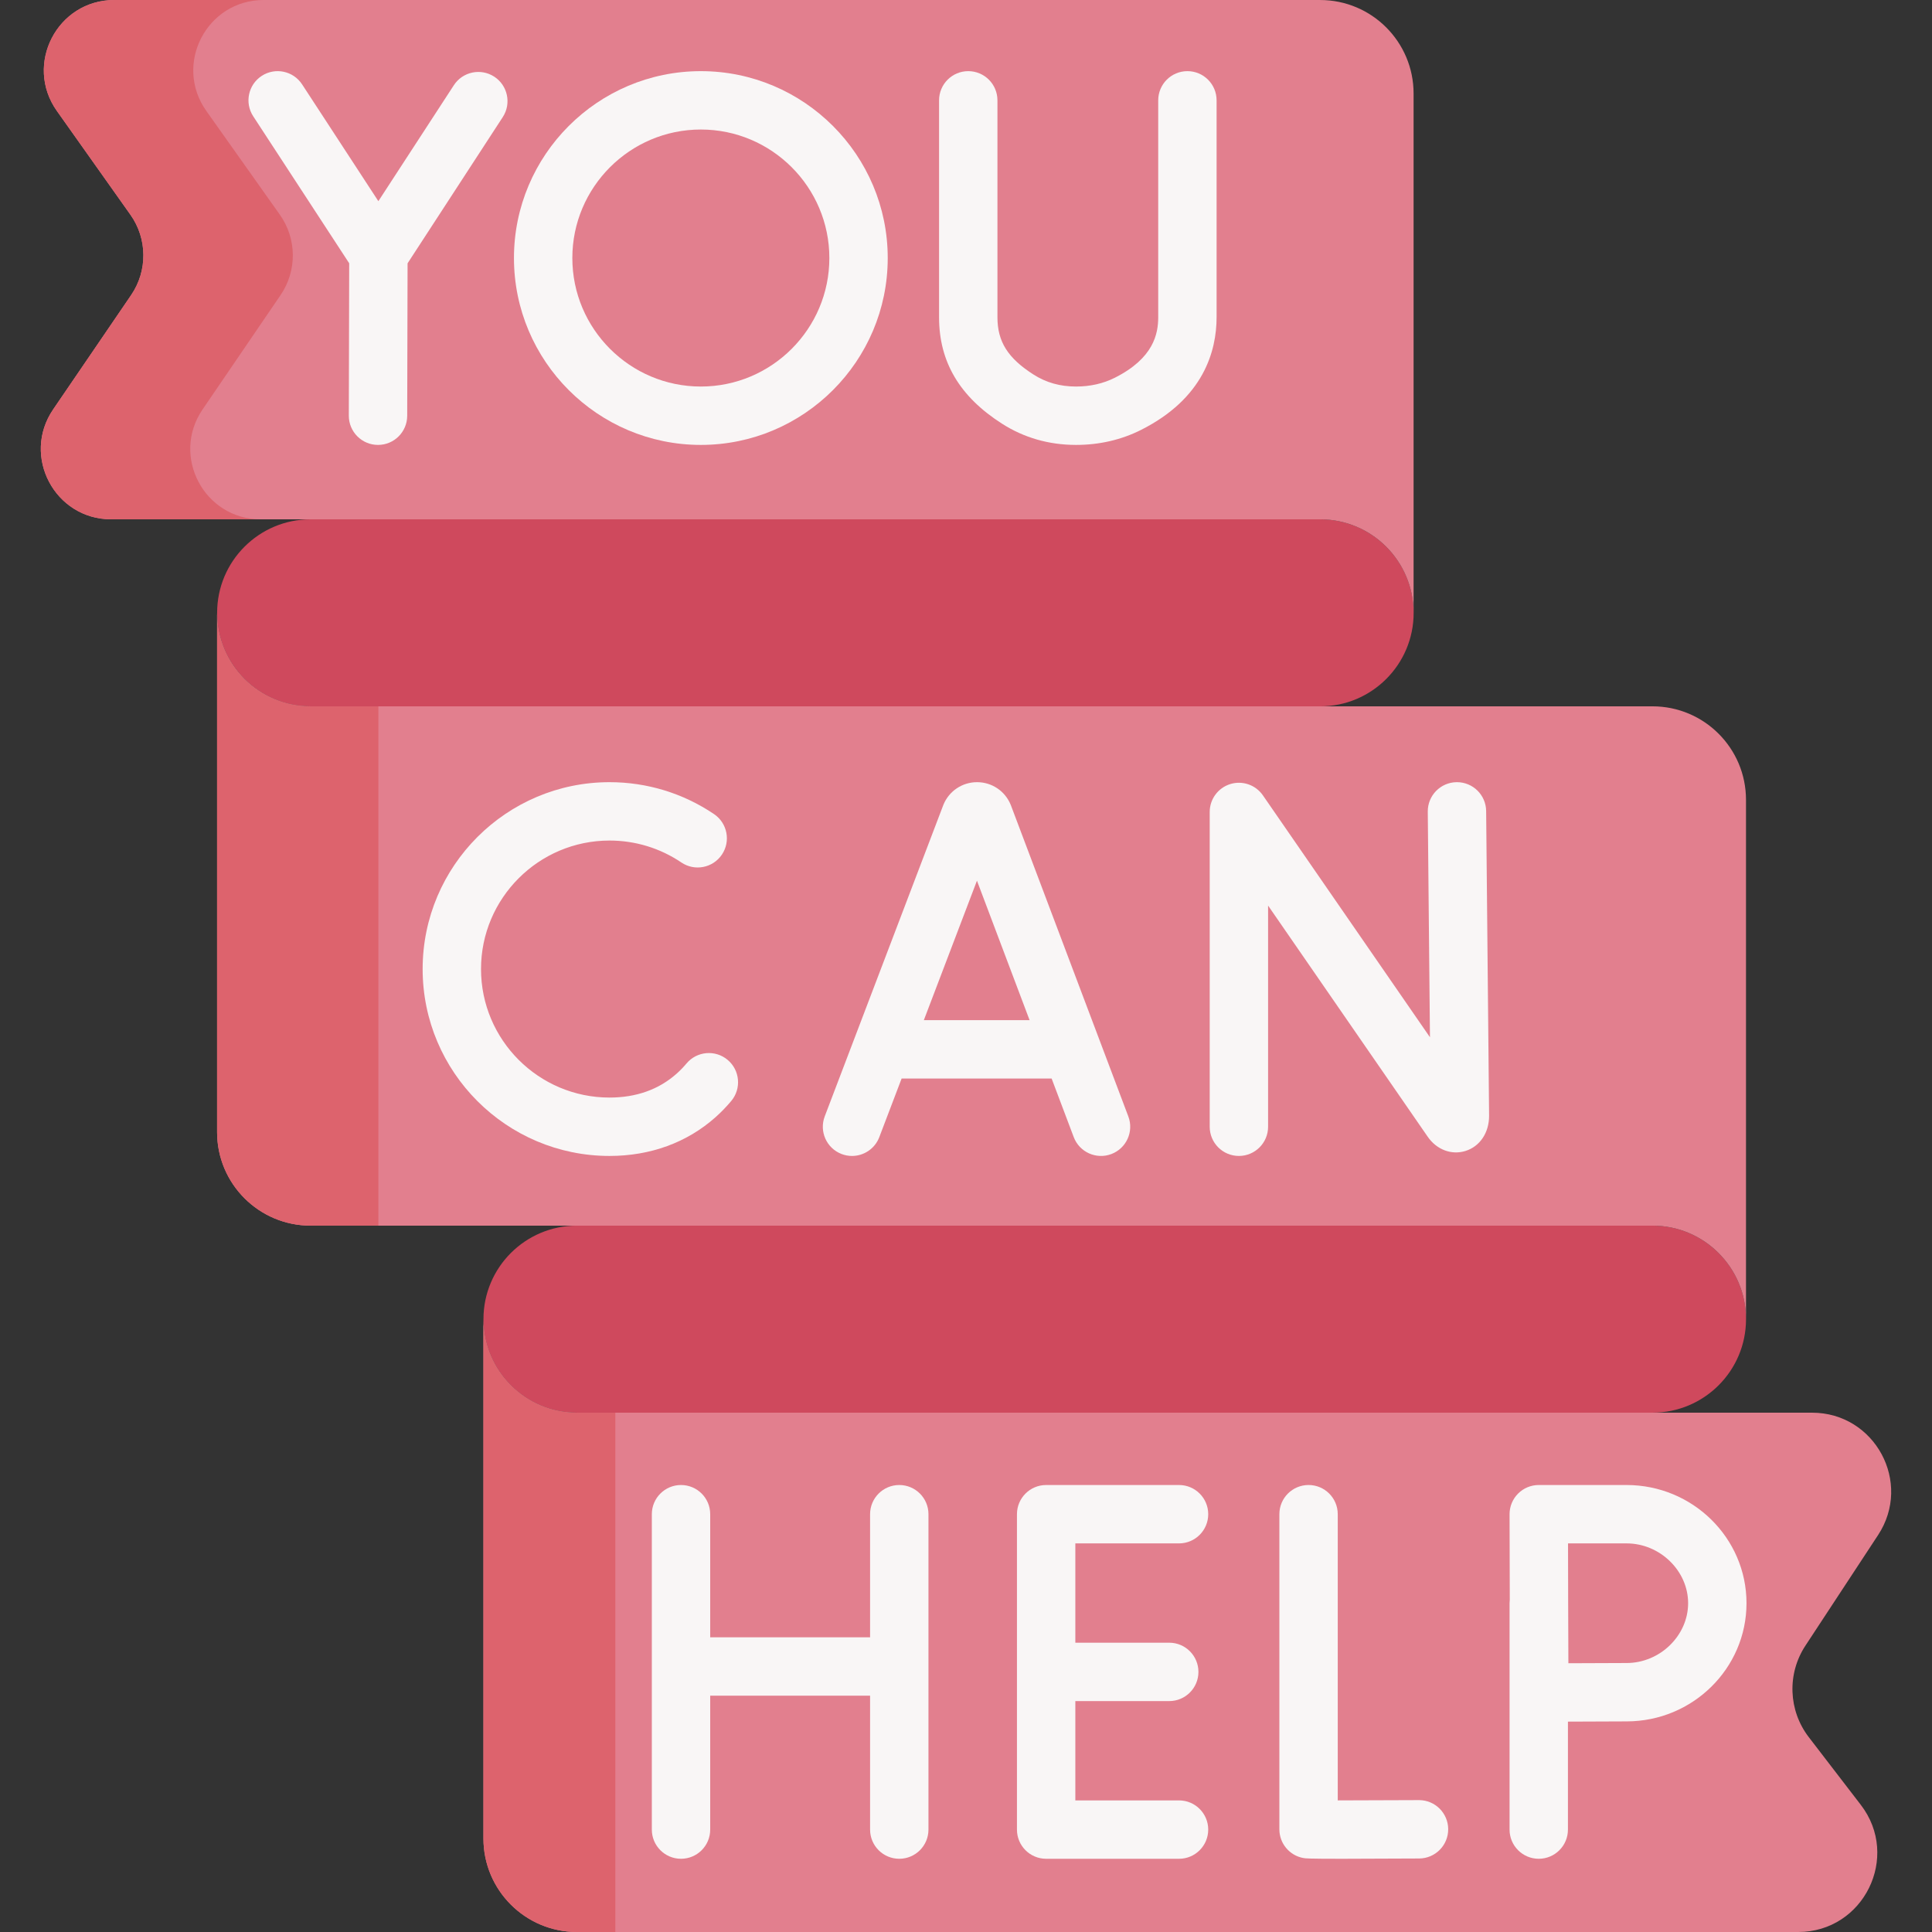 <svg id="Capa_1" enable-background="new 0 0 512 512" height="512" viewBox="0 0 512 512" width="512" xmlns="http://www.w3.org/2000/svg"><rect x="0" y="0" width="512" height="512" fill="#333333" stroke="none"/><g><path d="m462.715 349.589c0 13.686-11.097 24.783-24.784 24.783l-123.276 44.031-161.76-44.031c-6.838 0-13.036-2.774-17.523-7.261-4.476-4.487-7.25-10.685-7.25-17.523 0-13.686 11.087-24.784 24.773-24.784l151.163-46.728 133.872 46.728c6.848 0 13.036 2.774 17.523 7.261 4.488 4.488 7.262 10.686 7.262 17.524z" fill="#cf495d"/><path d="m374.63 162.408c0 13.686-11.097 24.783-24.783 24.783l-122.324 27.828-145.199-27.828c-6.848 0-13.036-2.774-17.523-7.261-4.486-4.486-7.261-10.685-7.261-17.523 0-13.686 11.097-24.784 24.783-24.784l145.199-33.09 122.324 33.09c6.838 0 13.036 2.774 17.523 7.261 4.487 4.488 7.261 10.686 7.261 17.524z" fill="#cf495d"/><path d="m462.708 211.968v137.624c0-6.838-2.774-13.036-7.261-17.523-4.486-4.487-10.674-7.261-17.523-7.261h-355.611c-13.686 0-24.783-11.097-24.783-24.784v-137.612c0 6.848 2.774 13.036 7.261 17.523 4.486 4.476 10.674 7.25 17.523 7.25h355.611c13.686 0 24.783 11.097 24.783 24.783z" fill="#e27f8e"/><path d="m100.279 187.185v137.624h-17.966c-13.686 0-24.783-11.097-24.783-24.784v-137.613c0 6.848 2.774 13.036 7.261 17.523 4.486 4.476 10.674 7.25 17.523 7.25z" fill="#dd636d"/><path d="m478.457 436.113c-4.899 7.446-4.538 17.182.887 24.247l13.789 17.946c10.582 13.768.763 33.694-16.594 33.694h-323.64c-13.686 0-24.783-11.097-24.783-24.784v-137.624c0 6.838 2.774 13.036 7.261 17.523 4.486 4.486 10.674 7.261 17.523 7.261h327.32c16.656 0 26.64 18.502 17.492 32.426z" fill="#e27f8e"/><path d="m163.068 374.376v137.624h-10.169c-13.686 0-24.783-11.097-24.783-24.784v-137.624c0 6.838 2.774 13.036 7.261 17.523 4.486 4.486 10.674 7.261 17.523 7.261z" fill="#dd636d"/><g fill="#f9f6f6"><path d="m267.918 213.462c-.027-.072-.055-.142-.084-.212-1.492-3.625-4.986-5.966-8.905-5.966-.003 0-.007 0-.01 0-3.922.004-7.417 2.352-8.903 5.982-.024.059-.047.118-.069.177l-31.384 82.405c-1.52 3.992.483 8.461 4.475 9.982.906.345 1.837.509 2.752.509 3.117 0 6.055-1.898 7.23-4.984l5.919-15.541h39.749l5.857 15.519c1.508 3.996 5.969 6.015 9.968 4.506 3.997-1.508 6.014-5.972 4.506-9.968zm-23.088 56.881 14.073-36.952 13.945 36.952z"/><path d="m393.845 214.944c-.041-4.246-3.496-7.66-7.733-7.66-.025 0-.051 0-.077.001-4.271.041-7.701 3.538-7.66 7.81l.578 59.787-44.267-64.101c-1.924-2.786-5.435-3.998-8.667-2.989-3.232 1.008-5.433 4-5.433 7.385v83.425c0 4.272 3.463 7.735 7.735 7.735s7.735-3.463 7.735-7.735v-58.612l42.308 61.265c2.382 3.44 6.312 4.916 10.008 3.76 3.799-1.186 6.253-4.809 6.253-9.304z"/><path d="m192.828 280.876c-3.272-2.745-8.153-2.316-10.897.956-.813.969-1.691 1.875-2.61 2.694-4.723 4.206-10.708 6.339-17.791 6.339-18.778 0-34.056-15.277-34.056-34.056s15.277-34.055 34.056-34.055c6.826 0 13.408 2.009 19.035 5.811 3.54 2.392 8.35 1.46 10.74-2.079 2.392-3.54 1.46-8.349-2.079-10.74-8.195-5.536-17.772-8.462-27.696-8.462-27.309 0-49.526 22.217-49.526 49.526s22.217 49.526 49.526 49.526c10.837 0 20.547-3.547 28.081-10.257 1.477-1.315 2.881-2.763 4.174-4.305 2.745-3.273 2.317-8.153-.957-10.898z"/></g><g fill="#f9f6f6"><path d="m376.053 477.05c-.015 0-.031 0-.046 0-7.593.044-15.778.045-21.489.074v-75.847c0-4.272-3.463-7.735-7.735-7.735s-7.735 3.463-7.735 7.735v83.509c0 3.744 2.681 6.95 6.365 7.613.584.105 1.114.2 10.21.2 4.445 0 10.934-.023 20.475-.078 4.271-.025 7.715-3.509 7.69-7.78-.026-4.257-3.484-7.691-7.735-7.691z"/><path d="m238.317 393.543c-4.272 0-7.735 3.463-7.735 7.735v32.622h-42.369v-32.622c0-4.272-3.463-7.735-7.735-7.735s-7.735 3.463-7.735 7.735v83.582c0 4.272 3.463 7.735 7.735 7.735s7.735-3.463 7.735-7.735v-35.489h42.369v35.489c0 4.272 3.463 7.735 7.735 7.735s7.735-3.463 7.735-7.735v-83.582c0-4.271-3.463-7.735-7.735-7.735z"/><path d="m431.058 393.543h-23.273c-2.056 0-4.027.818-5.479 2.274-1.451 1.456-2.263 3.43-2.257 5.486 0 .001.053 16.393.058 22.653-.035.299-.058.601-.058.909v59.995c0 4.272 3.463 7.735 7.735 7.735s7.735-3.463 7.735-7.735v-28.612c5.273-.028 11.988-.061 15.538-.061 17.526 0 31.784-14.051 31.784-31.322.001-17.271-14.257-31.322-31.783-31.322zm0 47.174c-3.534 0-10.157.031-15.419.06-.029-5.415-.06-12.303-.06-15.911 0-3.055-.019-10.212-.035-15.852h15.514c8.843 0 16.314 7.259 16.314 15.852 0 8.592-7.471 15.851-16.314 15.851z"/><path d="m312.457 409.014c4.272 0 7.735-3.463 7.735-7.735s-3.463-7.735-7.735-7.735h-35.218c-4.272 0-7.735 3.463-7.735 7.735v83.582c0 4.272 3.463 7.735 7.735 7.735h35.218c4.272 0 7.735-3.463 7.735-7.735s-3.463-7.735-7.735-7.735h-27.482v-26.321h24.886c4.272 0 7.735-3.463 7.735-7.735s-3.463-7.735-7.735-7.735h-24.886v-26.32h27.482z"/></g><path d="m374.615 24.787v137.624c0-6.848-2.774-13.036-7.25-17.523-4.486-4.487-10.685-7.261-17.523-7.261h-320.37c-14.965 0-23.824-16.76-15.388-29.125l20.679-30.322c4.383-6.436 4.301-14.924-.196-21.267l-19.492-27.506c-8.746-12.335.072-29.404 15.192-29.404h319.576c13.685 0 24.772 11.097 24.772 24.784z" fill="#e27f8e"/><path d="m74.173 56.91c4.497 6.343 4.579 14.831.196 21.267l-20.679 30.322c-8.437 12.366.423 29.125 15.388 29.125h-39.604c-14.965 0-23.824-16.76-15.388-29.125l20.679-30.322c4.383-6.436 4.301-14.924-.196-21.267l-19.493-27.506c-8.745-12.335.073-29.404 15.192-29.404h39.604c-15.12 0-23.938 17.069-15.192 29.404z" fill="#dd636d"/><g fill="#f9f6f6"><path d="m130.98 20.319c-3.581-2.33-8.372-1.318-10.703 2.263l-20.006 30.732-20.21-30.954c-2.336-3.577-7.13-4.583-10.706-2.248-3.577 2.336-4.583 7.129-2.248 10.706l25.434 38.952-.099 40.382c-.011 4.272 3.444 7.744 7.716 7.754h.02c4.263 0 7.724-3.451 7.735-7.717l.099-40.408 25.232-38.76c2.33-3.58 1.316-8.372-2.264-10.702z"/><path d="m314.675 18.854c-4.272 0-7.735 3.463-7.735 7.735v57.453c0 4.409-1.191 10.872-11.495 16.061-3.074 1.548-6.533 2.333-10.281 2.333-.012 0-.025 0-.037 0-4.222-.006-7.903-1.049-11.252-3.189-6.777-4.33-9.542-8.717-9.542-15.144v-57.514c0-4.272-3.463-7.735-7.735-7.735s-7.735 3.463-7.735 7.735v57.514c0 11.791 5.457 21.008 16.682 28.18 5.824 3.721 12.405 5.613 19.56 5.623h.059c6.186 0 11.985-1.341 17.238-3.985 16.536-8.328 20.008-20.845 20.008-29.878v-57.454c0-4.272-3.463-7.735-7.735-7.735z"/><path d="m185.731 18.854c-27.309 0-49.526 22.217-49.526 49.526s22.217 49.526 49.526 49.526 49.526-22.217 49.526-49.526-22.217-49.526-49.526-49.526zm0 83.582c-18.778 0-34.055-15.277-34.055-34.055s15.277-34.056 34.055-34.056 34.056 15.277 34.056 34.056-15.277 34.055-34.056 34.055z"/></g></g></svg>